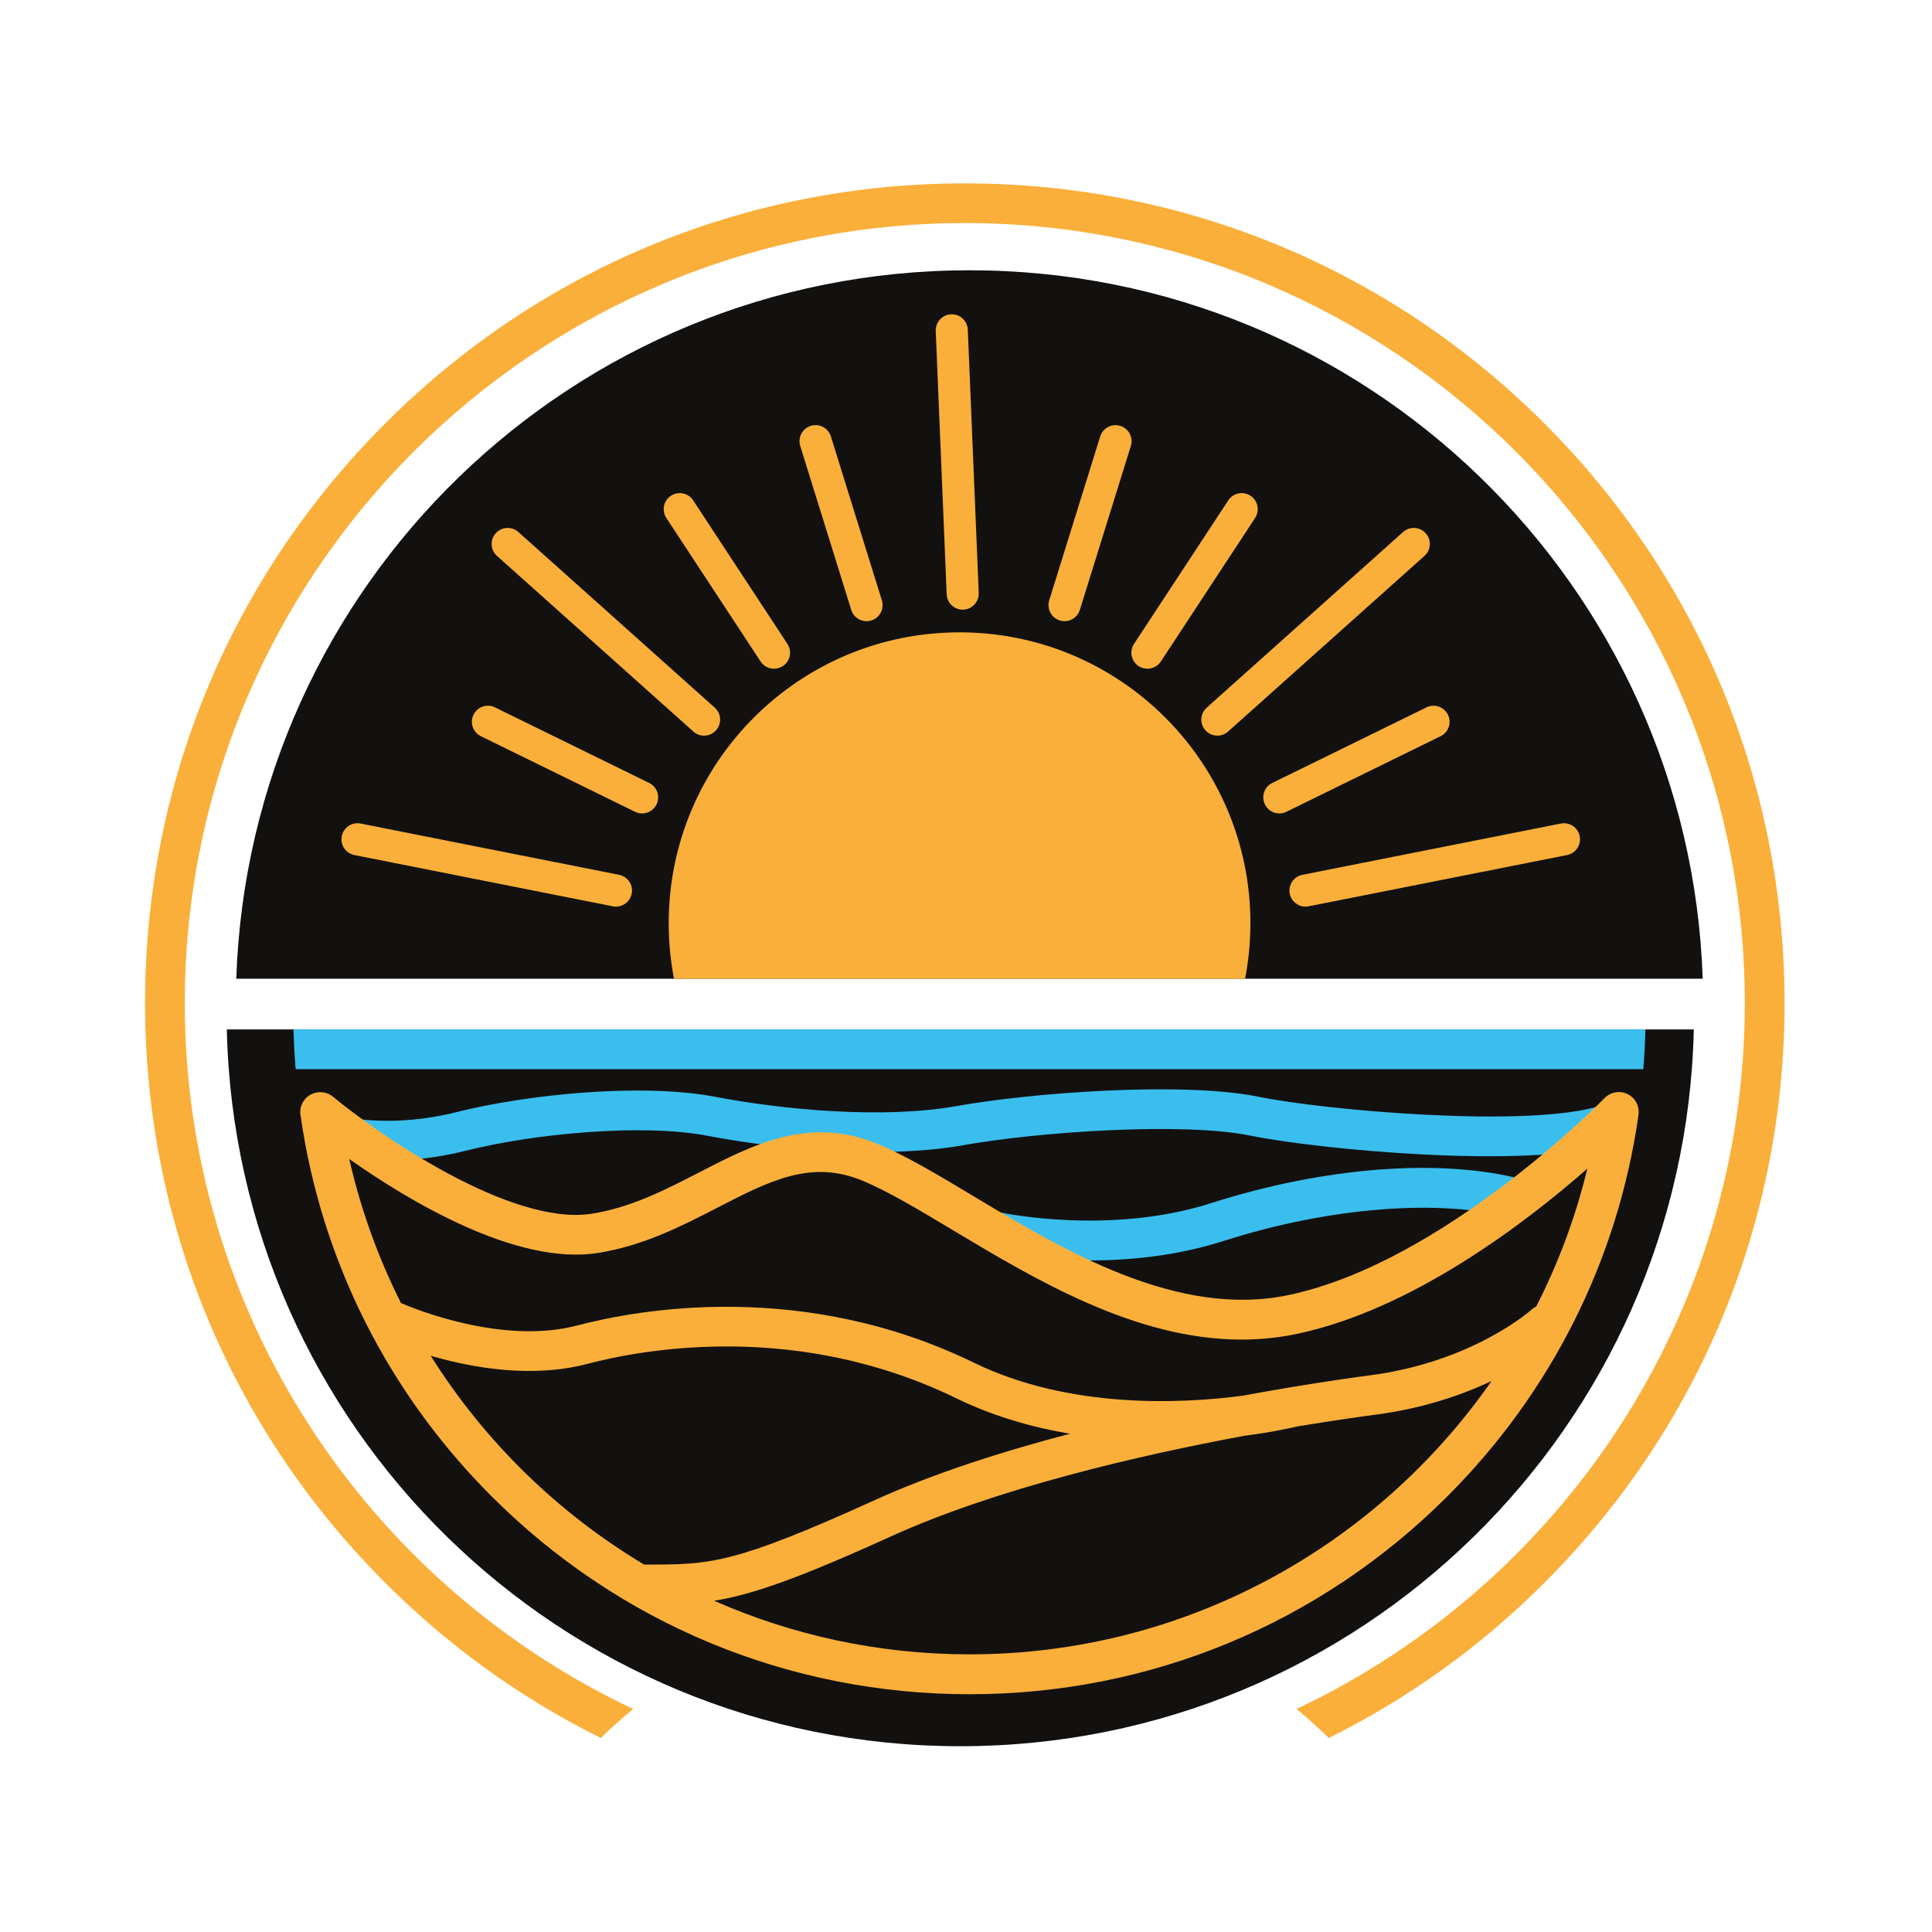 <?xml version="1.0" encoding="UTF-8" standalone="no"?>
<!DOCTYPE svg PUBLIC "-//W3C//DTD SVG 1.1//EN" "http://www.w3.org/Graphics/SVG/1.1/DTD/svg11.dtd">
<svg width="100%" height="100%" viewBox="0 0 681 681" version="1.1" xmlns="http://www.w3.org/2000/svg" xmlns:xlink="http://www.w3.org/1999/xlink" xml:space="preserve" xmlns:serif="http://www.serif.com/" style="fill-rule:evenodd;clip-rule:evenodd;stroke-linejoin:round;stroke-miterlimit:2;">
    <g id="Artboard1" transform="matrix(1,0,0,1,-97.329,-16.794)">
        <rect x="97.329" y="16.794" width="680.159" height="680.159" style="fill:none;"/>
        <g transform="matrix(1,0,0,1,12.199,15.304)">
            <path d="M629.51,150.76C574.94,96.18 502.38,66.13 425.2,66.13C348.02,66.13 275.46,96.19 220.89,150.76C166.32,205.33 136.26,277.89 136.26,355.07C136.26,432.25 166.32,504.81 220.89,559.38C243.46,581.95 269.11,600.31 296.88,614.1C300.55,610.54 304.36,607.13 308.31,603.88C215,559.86 150.27,464.89 150.27,355.06C150.27,203.46 273.61,80.12 425.21,80.12C576.81,80.12 700.15,203.46 700.15,355.06C700.15,464.88 635.41,559.86 542.11,603.88C546.06,607.13 549.87,610.54 553.54,614.1C581.31,600.31 606.96,581.95 629.53,559.38C684.1,504.81 714.16,432.25 714.16,355.07C714.16,277.89 684.09,205.33 629.51,150.76Z" style="fill:rgb(250,175,58);fill-rule:nonzero;"/>
            <g>
                <g>
                    <path d="M685.31,346.47C680.61,207.77 566.71,96.76 426.86,96.76C287.01,96.76 173.11,207.76 168.41,346.47L685.31,346.47Z" style="fill:rgb(18,17,16);fill-rule:nonzero;"/>
                    <path d="M165.08,364.35C168.25,504.43 282.78,617.01 423.62,617.01C564.46,617.01 679,504.43 682.17,364.35L165.08,364.35Z" style="fill:rgb(18,17,16);fill-rule:nonzero;"/>
                </g>
            </g>
            <path d="M664.37,378.35C664.75,373.72 665,369.05 665.11,364.35L188.6,364.35C188.71,369.05 188.96,373.72 189.34,378.35L664.37,378.35Z" style="fill:rgb(58,190,238);fill-rule:nonzero;"/>
            <g>
                <path d="M221.74,410.57C210.85,410.57 204.03,408.89 203.56,408.77C199.76,407.81 197.48,403.99 198.46,400.25C199.43,396.51 203.29,394.26 207.08,395.21C207.33,395.27 223.65,399.13 245.92,393.52C270.92,387.21 311.36,383.16 337.06,388.07C361.29,392.7 396.45,395.99 422.45,391.34C449.11,386.57 502.33,382.67 528.83,388.09C552.15,392.86 623.52,399.17 648.93,391.34C652.67,390.19 656.65,392.24 657.82,395.93C658.99,399.62 656.9,403.55 653.16,404.7C623.9,413.72 549.79,406.67 525.94,401.79C502.12,396.92 451.07,400.44 424.97,405.11C397.04,410.1 359.85,406.68 334.35,401.81C311.54,397.45 273.26,401.07 249.43,407.08C238.76,409.77 229.28,410.57 221.74,410.57Z" style="fill:rgb(58,190,238);fill-rule:nonzero;"/>
            </g>
            <g>
                <path d="M469.15,445.78C449.99,445.78 436.1,442.84 435.12,442.62C431.23,441.77 428.79,438.03 429.66,434.26C430.53,430.49 434.39,428.12 438.27,428.96C438.65,429.04 476.4,436.97 511.87,425.62C552.15,412.73 593.36,409.62 622.11,417.3C625.95,418.33 628.21,422.18 627.15,425.91C626.09,429.64 622.12,431.83 618.28,430.8C592.55,423.93 553.51,427.04 516.39,438.92C499.82,444.22 483.09,445.78 469.15,445.78Z" style="fill:rgb(58,190,238);fill-rule:nonzero;"/>
            </g>
            <g>
                <path d="M524.01,346.47C525.23,340.14 525.88,333.6 525.88,326.9C525.88,270.28 479.98,224.38 423.36,224.38C366.74,224.38 320.84,270.28 320.84,326.9C320.84,333.59 321.49,340.13 322.71,346.47L524.01,346.47Z" style="fill:rgb(250,175,58);fill-rule:nonzero;"/>
                <g>
                    <g>
                        <path d="M545.29,321.06C542.65,321.06 540.28,319.2 539.75,316.5C539.14,313.44 541.13,310.46 544.2,309.85L635.29,291.78C638.35,291.17 641.33,293.16 641.94,296.23C642.55,299.29 640.56,302.27 637.49,302.88L546.4,320.95C546.03,321.03 545.66,321.06 545.29,321.06Z" style="fill:rgb(250,175,58);fill-rule:nonzero;"/>
                    </g>
                    <g>
                        <path d="M536.08,288.21C533.99,288.21 531.98,287.05 531,285.04C529.62,282.24 530.78,278.85 533.59,277.47L587.93,250.83C590.73,249.45 594.12,250.61 595.5,253.42C596.88,256.22 595.72,259.61 592.91,260.99L538.57,287.63C537.77,288.02 536.92,288.21 536.08,288.21Z" style="fill:rgb(250,175,58);fill-rule:nonzero;"/>
                    </g>
                    <g>
                        <path d="M517.11,260.01C514.83,261.36 511.85,260.95 510.02,258.91C507.94,256.58 508.14,253.01 510.47,250.93L579.69,189.02C582.02,186.94 585.59,187.14 587.68,189.46C589.76,191.79 589.56,195.36 587.23,197.44L518.01,259.35C517.73,259.61 517.43,259.83 517.11,260.01Z" style="fill:rgb(250,175,58);fill-rule:nonzero;"/>
                    </g>
                    <g>
                        <path d="M492.47,236.42C490.67,237.48 488.35,237.5 486.48,236.28C483.87,234.57 483.14,231.06 484.86,228.45L518.08,177.86C519.79,175.25 523.3,174.52 525.91,176.24C528.52,177.95 529.25,181.46 527.53,184.07L494.31,234.66C493.82,235.4 493.19,235.99 492.47,236.42Z" style="fill:rgb(250,175,58);fill-rule:nonzero;"/>
                    </g>
                    <g>
                        <path d="M302.25,321.06C304.89,321.06 307.26,319.2 307.79,316.5C308.4,313.44 306.41,310.46 303.34,309.85L212.25,291.78C209.19,291.17 206.21,293.16 205.6,296.23C204.99,299.29 206.98,302.27 210.05,302.88L301.14,320.95C301.51,321.03 301.88,321.06 302.25,321.06Z" style="fill:rgb(250,175,58);fill-rule:nonzero;"/>
                    </g>
                    <g>
                        <path d="M311.46,288.21C313.55,288.21 315.56,287.05 316.54,285.04C317.92,282.24 316.76,278.85 313.95,277.47L259.61,250.83C256.81,249.45 253.42,250.61 252.04,253.42C250.66,256.22 251.82,259.61 254.63,260.99L308.97,287.63C309.77,288.02 310.62,288.21 311.46,288.21Z" style="fill:rgb(250,175,58);fill-rule:nonzero;"/>
                    </g>
                    <g>
                        <path d="M330.43,260.01C332.71,261.36 335.69,260.95 337.52,258.91C339.6,256.58 339.4,253.01 337.07,250.93L267.85,189.02C265.52,186.94 261.95,187.14 259.86,189.46C257.78,191.79 257.98,195.36 260.31,197.44L329.53,259.35C329.81,259.61 330.11,259.83 330.43,260.01Z" style="fill:rgb(250,175,58);fill-rule:nonzero;"/>
                    </g>
                    <g>
                        <path d="M355.07,236.42C356.87,237.48 359.19,237.5 361.06,236.28C363.67,234.57 364.4,231.06 362.68,228.45L329.46,177.86C327.75,175.25 324.24,174.52 321.63,176.24C319.02,177.95 318.29,181.46 320.01,184.07L353.23,234.66C353.72,235.4 354.35,235.99 355.07,236.42Z" style="fill:rgb(250,175,58);fill-rule:nonzero;"/>
                    </g>
                    <g>
                        <path d="M430.05,211.61C429.64,214.22 427.44,216.27 424.7,216.38C421.58,216.51 418.94,214.08 418.82,210.96L414.96,118.17C414.83,115.05 417.25,112.41 420.38,112.28C423.5,112.15 426.14,114.58 426.26,117.7L430.12,210.49C430.13,210.88 430.11,211.25 430.05,211.61Z" style="fill:rgb(250,175,58);fill-rule:nonzero;"/>
                    </g>
                    <g>
                        <path d="M396.17,215.66C395.85,217.73 394.39,219.53 392.26,220.19C389.28,221.12 386.11,219.45 385.18,216.47L367.2,158.68C366.27,155.7 367.94,152.53 370.92,151.6C373.9,150.67 377.07,152.34 378,155.32L395.98,213.11C396.25,213.97 396.3,214.84 396.17,215.66Z" style="fill:rgb(250,175,58);fill-rule:nonzero;"/>
                    </g>
                    <g>
                        <path d="M454.77,215.66C455.09,217.73 456.55,219.53 458.68,220.19C461.66,221.12 464.83,219.45 465.76,216.47L483.74,158.68C484.67,155.7 483,152.53 480.02,151.6C477.04,150.67 473.87,152.34 472.94,155.32L454.96,213.11C454.7,213.97 454.65,214.84 454.77,215.66Z" style="fill:rgb(250,175,58);fill-rule:nonzero;"/>
                    </g>
                </g>
            </g>
            <path d="M662.14,390.57C661.79,389.78 661.28,389.04 660.62,388.4C657.84,385.71 653.4,385.78 650.71,388.56C650.15,389.14 594.17,446.41 539.42,457.96C500.19,466.23 460.26,442.3 428.17,423.06C415.98,415.75 404.47,408.85 394.55,404.73C370.41,394.71 350.63,404.91 331.5,414.78C319.68,420.88 307.46,427.18 293.61,429.32C265.03,433.73 218.16,401.04 202.51,388.07C199.53,385.6 195.04,386.04 192.57,389.01C192.17,389.49 191.85,390.02 191.6,390.56C191.11,391.63 190.9,392.79 190.97,393.93C191.02,394.26 191.06,394.6 191.11,394.93C198.39,445.48 221.63,492.14 258.39,528.9C303.39,573.9 363.22,598.68 426.86,598.68C490.5,598.68 550.33,573.9 595.33,528.9C632.1,492.13 655.34,445.46 662.62,394.9L662.58,394.9C662.89,393.47 662.76,391.94 662.14,390.57ZM236.94,479.37C251.27,483.56 272.4,487.42 292.09,482.25C312.65,476.85 366.49,467.23 422.25,494.38C435.33,500.75 449.02,504.63 462.3,506.86C438.37,513.13 414.01,520.91 393.27,530.35C343.77,552.86 335.26,552.89 314.68,552.98C313.87,552.98 313.04,552.99 312.2,552.99C281.68,534.75 255.83,509.45 236.94,479.37ZM426.86,584.62C394.85,584.62 364.4,577.87 336.83,565.73C349.83,563.67 365.99,558.14 399.06,543.1C436.64,526.01 486.8,514.45 523.62,507.6C533.61,506.31 540.41,504.76 542.28,504.31C555.4,502.13 565.3,500.76 570.03,500.14C586.78,497.94 600.47,493.19 610.86,488.3C570.34,546.47 502.98,584.62 426.86,584.62ZM626.63,462C626.07,462.28 625.53,462.64 625.04,463.08C624.84,463.26 604.42,481.49 568.2,486.25C563.42,486.88 553.44,488.26 540.2,490.46C539.99,490.48 539.77,490.52 539.55,490.57C534.48,491.42 528.93,492.38 523.03,493.47C501.41,496.31 462.02,498.19 428.37,481.8C368.4,452.6 310.6,462.92 288.53,468.71C262.71,475.49 232.12,463.23 226.48,460.81C218.46,444.86 212.28,427.84 208.24,410.02C228.88,424.57 266.94,447.61 295.74,443.16C311.85,440.67 325.7,433.53 337.92,427.22C356.42,417.68 371.03,410.14 389.15,417.66C398.12,421.38 409.2,428.03 420.94,435.06C450.1,452.54 485.35,473.67 522.76,473.67C529.22,473.67 535.74,473.04 542.3,471.66C583.15,463.04 623.15,432.29 644.64,413.42C640.52,430.45 634.43,446.73 626.63,462Z" style="fill:rgb(250,175,58);fill-rule:nonzero;"/>
        </g>
    </g>
</svg>
